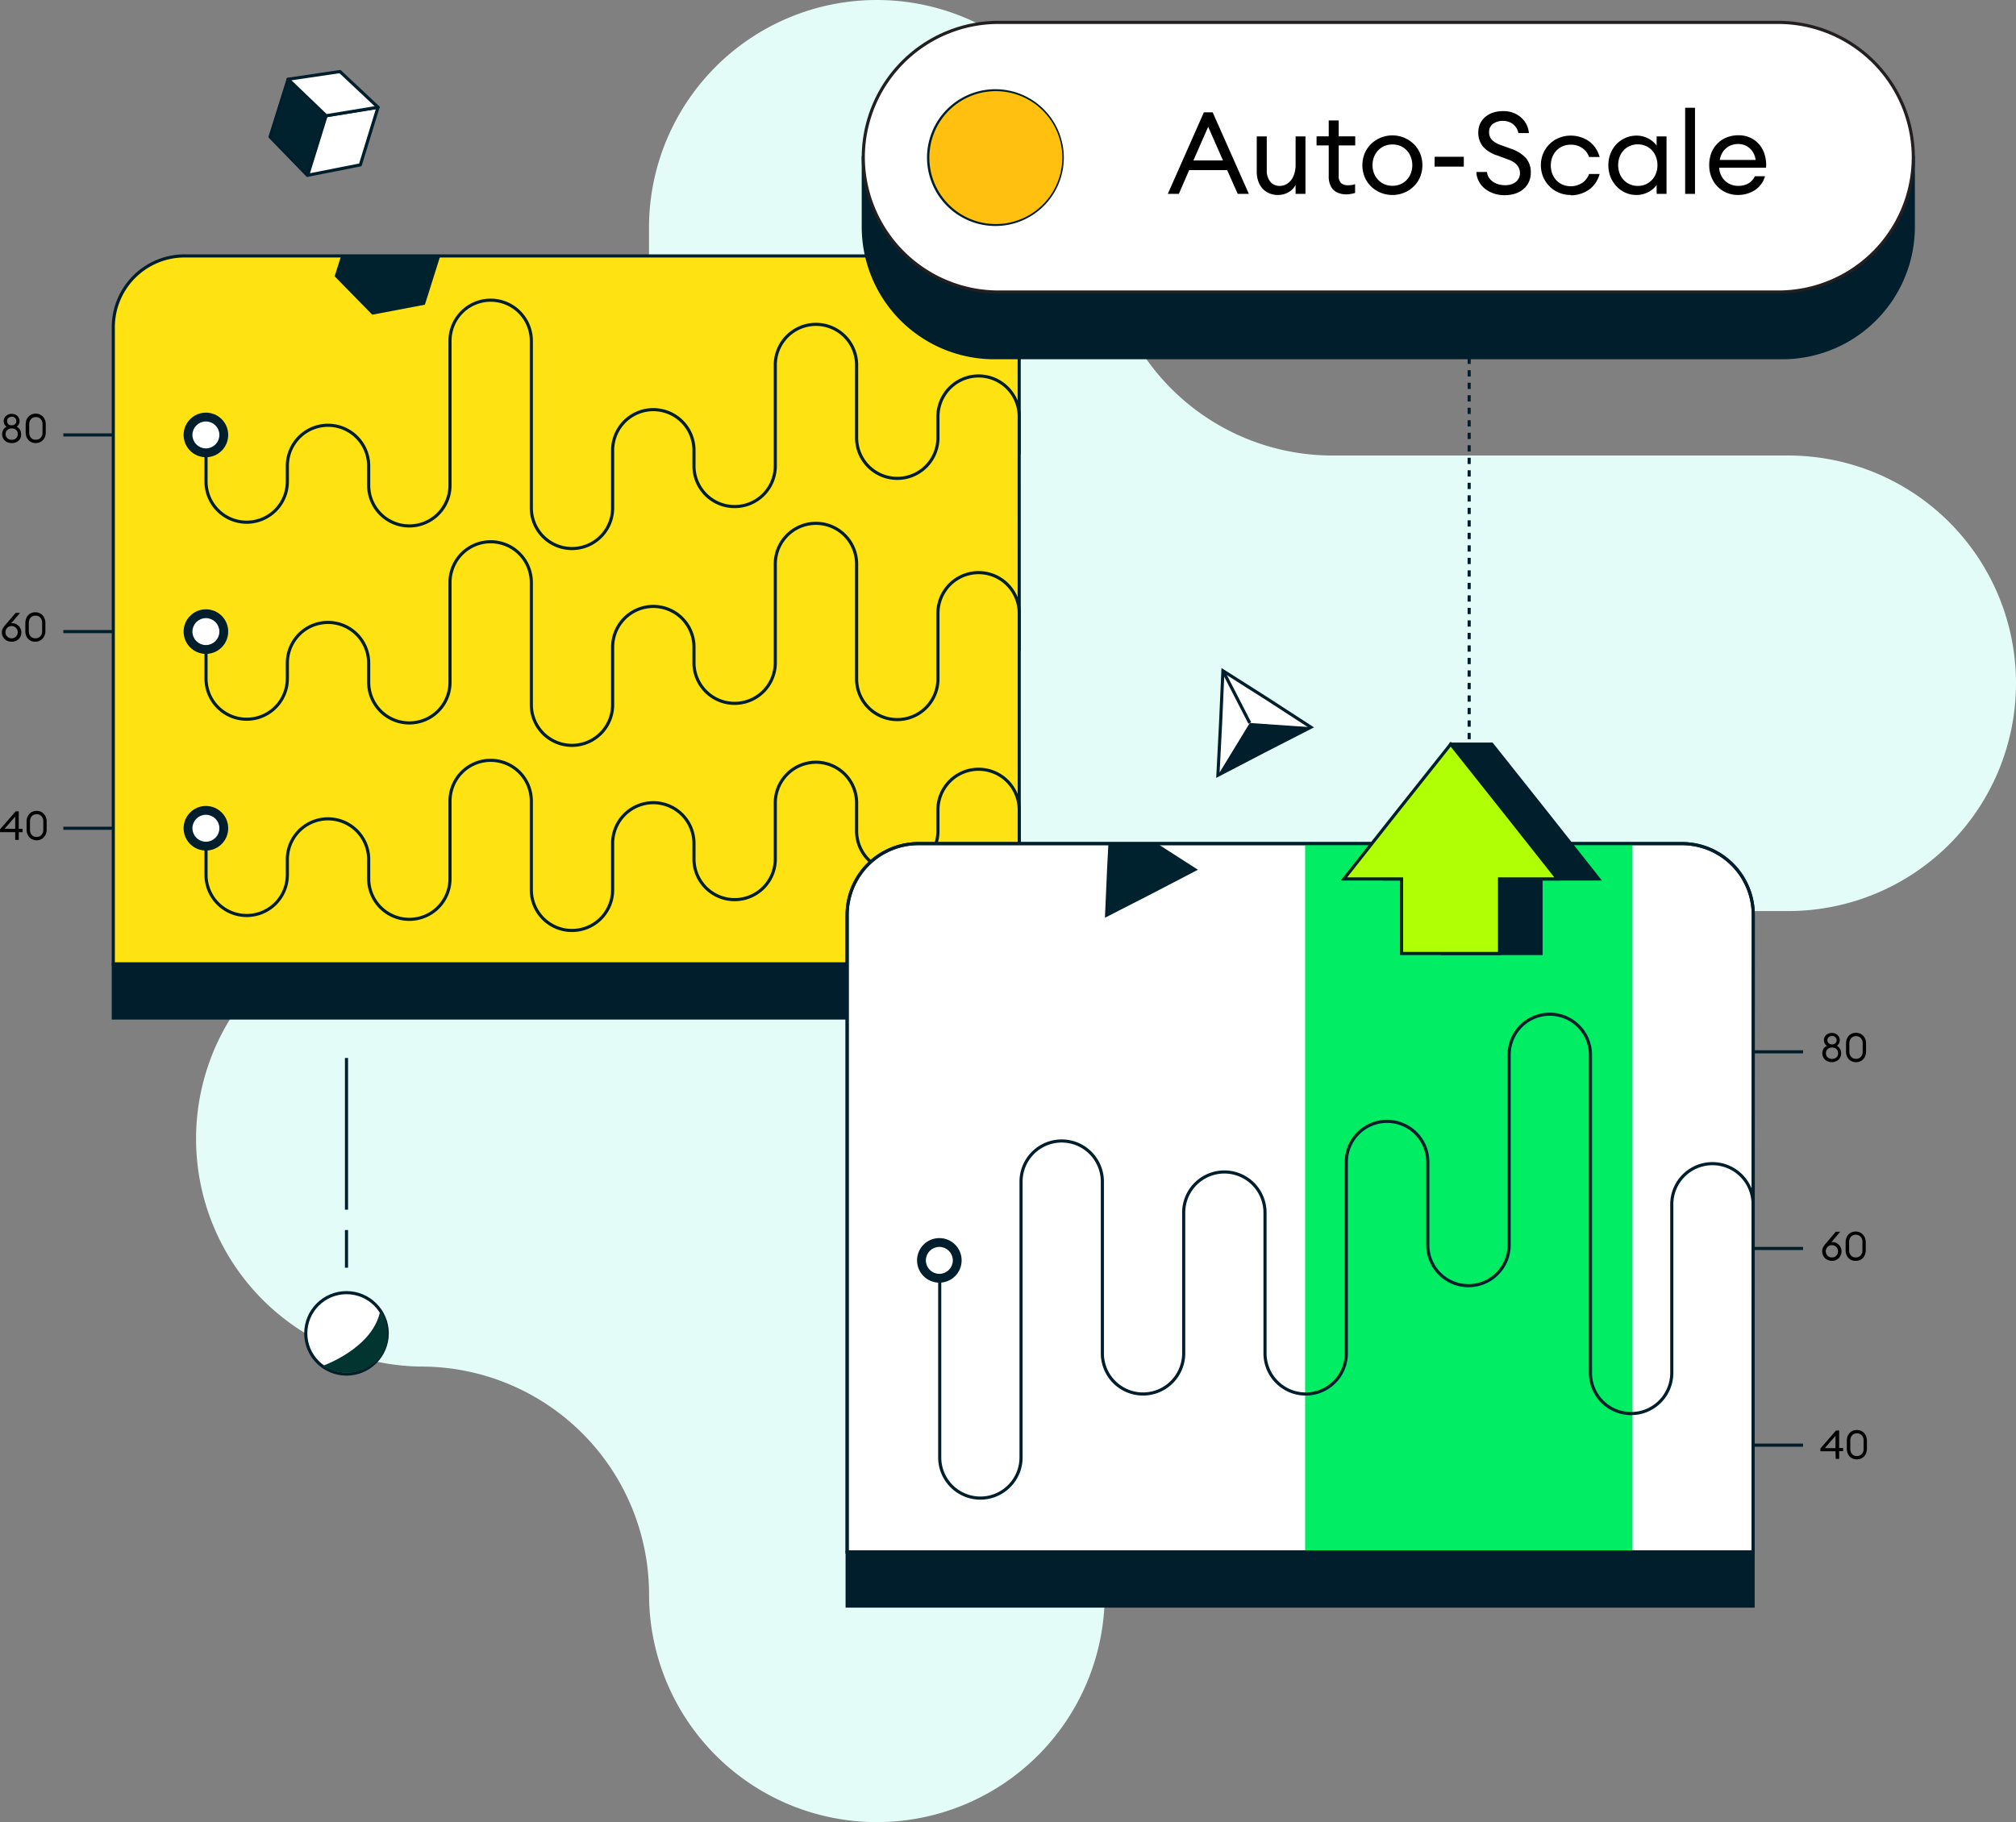 <?xml version="1.0" encoding="utf-8"?>
<svg xmlns="http://www.w3.org/2000/svg" viewBox="0 0 644.54 582.7">
  <rect x="0" y="0" width="644.54" height="582.7" fill="#808080" stroke="none"/>
  <defs>
    <style>.cls-1{fill:#e3fcf7;}.cls-2{fill:#ffe212;}.cls-16,.cls-2,.cls-3,.cls-4,.cls-5,.cls-7,.cls-8,.cls-9{stroke:#001e2b;}.cls-11,.cls-14,.cls-16,.cls-2,.cls-3,.cls-4,.cls-5,.cls-9{stroke-miterlimit:10;}.cls-3,.cls-9{fill:none;}.cls-13,.cls-4{fill:#001e2b;}.cls-11,.cls-14,.cls-5,.cls-8{fill:#fff;}.cls-6{fill:#00ed64;}.cls-15,.cls-7{fill:#00222f;}.cls-7,.cls-8{stroke-linejoin:round;}.cls-9{stroke-dasharray:2 2;}.cls-10{fill:#023430;}.cls-11{stroke:#231f20;}.cls-12{fill:#ffc010;}.cls-14{stroke:#fff;}.cls-16{fill:#b1ff05;}.cls-17{isolation:isolate;}</style>
  </defs>
  <g id="Layer_2" data-name="Layer 2">
    <g id="Layer_1-2" data-name="Layer 1">
      <g id="_21" data-name="21">
        <path class="cls-1" d="M134.67,291.35a72.84,72.84,0,0,0,0,145.67,72.87,72.87,0,0,1,72.84,72.84,72.84,72.84,0,1,0,145.68,0V436.44A145.1,145.1,0,0,1,498.28,291.35H571.7a72.84,72.84,0,0,0,0-145.68H426a72.86,72.86,0,0,1-72.83-72.83,72.84,72.84,0,1,0-145.68,0V218.51C206.93,258.72,174.88,291.35,134.67,291.35Z"/>
      </g>
      <g id="Layer_1-3" data-name="Layer 1">
        <path class="cls-2" d="M325.87,308.23H36.22V104.69A22.81,22.81,0,0,1,59.07,81.84H303a22.8,22.8,0,0,1,22.85,22.85Z"/>
        <path class="cls-3" d="M325.87,271V259a13,13,0,1,0-26,0v6.76a13,13,0,0,1-26,0v-9a13,13,0,0,0-26,0V274.7a13,13,0,0,1-26,0v-5a13,13,0,1,0-26,0v14.86a13,13,0,0,1-26,0V256.15a13,13,0,0,0-26,0V281a13,13,0,0,1-26,0v-6.14a13,13,0,0,0-26,0v4.91a13,13,0,0,1-26,0V267.08"/>
        <rect class="cls-4" x="36.22" y="308.48" width="289.65" height="17.07"/>
        <path class="cls-5" d="M560.49,496.3H270.84V292.63a22.81,22.81,0,0,1,22.85-22.85h244a22.8,22.8,0,0,1,22.85,22.85Z"/>
        <rect class="cls-6" x="417.26" y="269.78" width="104.66" height="226.39"/>
        <polygon class="cls-7" points="98.25 56.05 86.34 43.76 92.11 25.34 104.27 37.01 98.25 56.05"/>
        <polygon class="cls-8" points="98.38 56.05 115.21 52.73 120.86 34.3 104.27 37.01 98.38 56.05"/>
        <polygon class="cls-8" points="108.7 22.88 92.11 25.34 104.27 37.01 120.86 34.3 108.7 22.88"/>
        <rect class="cls-4" x="270.84" y="496.54" width="289.65" height="17.07"/>
        <circle class="cls-4" cx="300.32" cy="403.06" r="6.63"/>
        <circle class="cls-4" cx="65.83" cy="264.87" r="6.63"/>
        <path class="cls-3" d="M560.49,408.59V385.13a13,13,0,0,0-26,0v53.92a13,13,0,1,1-26,0V337.34a13,13,0,0,0-26,0v60.81a13,13,0,1,1-26,0V371.62a13,13,0,1,0-26.05,0v61.17a13,13,0,0,1-26,0v-45a13,13,0,0,0-26,0v45a13,13,0,0,1-26,0V377.88a13,13,0,0,0-26,0v88.2a13,13,0,1,1-26,0V404.54"/>
        <circle class="cls-4" cx="65.83" cy="201.98" r="6.63"/>
        <path class="cls-3" d="M325.87,208.12v-12a13,13,0,1,0-26,0v21a13,13,0,1,1-26,0V180.36a13,13,0,0,0-26,0v31.57a13,13,0,1,1-26,0v-5a13,13,0,0,0-26,0v18.43a13,13,0,0,1-26,0V186.25a13,13,0,1,0-26,0v31.94a13,13,0,0,1-26,0v-6.14a13,13,0,0,0-26,0V217a13,13,0,1,1-26,0V204.31"/>
        <circle class="cls-4" cx="65.83" cy="139.09" r="6.63"/>
        <path class="cls-3" d="M325.87,145.23v-12a13,13,0,1,0-26,0v6.75a13,13,0,1,1-26,0V116.73a13,13,0,0,0-26,0V149a13,13,0,1,1-26,0v-5a13,13,0,0,0-26,0v18.42a13,13,0,0,1-26,0V109a13,13,0,0,0-26,0v46.19a13,13,0,1,1-26,0V149a13,13,0,0,0-26,0V154a13,13,0,1,1-26,0V141.3"/>
        <line class="cls-9" x1="469.71" y1="114.39" x2="469.71" y2="245.95"/>
        <circle class="cls-5" cx="110.78" cy="426.4" r="13.02"/>
        <path class="cls-10" d="M103.05,436.84s16.33-5.65,18.54-17.81c2.83,3.69,4.06,12.41-2.08,17S107.47,439.18,103.05,436.84Z"/>
        <line class="cls-3" x1="110.78" y1="393.36" x2="110.78" y2="405.4"/>
        <line class="cls-3" x1="110.78" y1="338.33" x2="110.78" y2="386.85"/>
        <path class="cls-4" d="M570,114.39H317.77A41.88,41.88,0,0,1,276,72.63V50.4H611.71V72.63A41.88,41.88,0,0,1,570,114.39Z"/>
        <path class="cls-11" d="M568.6,93.39H319.12A43.25,43.25,0,0,1,276,50.27h0A43.25,43.25,0,0,1,319.12,7.16H568.6a43.24,43.24,0,0,1,43.11,43.11h0A43.17,43.17,0,0,1,568.6,93.39Z"/>
        <circle class="cls-12" cx="318.38" cy="50.4" r="21.5"/>
        <path class="cls-13" d="M318.38,29.15A21.25,21.25,0,1,1,297.13,50.4a21.25,21.25,0,0,1,21.25-21.25m0-.62A21.87,21.87,0,1,0,340.12,50.4a21.92,21.92,0,0,0-21.74-21.87Z"/>
        <circle class="cls-14" cx="65.83" cy="139.09" r="3.81"/>
        <circle class="cls-14" cx="65.83" cy="201.98" r="3.81"/>
        <circle class="cls-14" cx="65.83" cy="264.87" r="3.81"/>
        <circle class="cls-14" cx="300.32" cy="403.06" r="3.81"/>
        <line class="cls-3" x1="36.22" y1="139.09" x2="20.25" y2="139.09"/>
        <line class="cls-3" x1="36.22" y1="201.98" x2="20.25" y2="201.98"/>
        <line class="cls-3" x1="36.22" y1="264.87" x2="20.25" y2="264.87"/>
        <line class="cls-3" x1="576.46" y1="336.36" x2="560.49" y2="336.36"/>
        <line class="cls-3" x1="576.46" y1="399.25" x2="560.49" y2="399.25"/>
        <line class="cls-3" x1="576.46" y1="462.15" x2="560.49" y2="462.15"/>
        <polygon class="cls-5" points="390.98 214.51 405.1 223.47 419.11 232.56 404.24 240.18 389.38 247.92 390.24 231.21 390.98 214.51"/>
        <polygon class="cls-13" points="399.57 231.21 389.38 247.92 419.11 232.56 399.57 231.21"/>
        <line class="cls-3" x1="399.57" y1="231.21" x2="390.98" y2="214.51"/>
        <polygon class="cls-15" points="119.02 100.51 119.02 100.64 135.84 97.44 140.76 81.84 109.06 81.84 106.98 88.35 119.02 100.64 119.02 100.51"/>
        <polygon class="cls-15" points="382.99 278.14 369.97 269.78 354.37 269.78 354 276.79 353.26 293.49 368.13 285.88 382.99 278.14"/>
        <path class="cls-3" d="M560.49,496.3H270.84V292.63a22.81,22.81,0,0,1,22.85-22.85h244a22.8,22.8,0,0,1,22.85,22.85Z"/>
        <polygon class="cls-4" points="511.11 281.08 494.04 259.46 476.96 237.97 463.82 237.97 442.81 281.08 461.24 281.08 461.24 304.92 492.69 304.92 492.69 281.08 511.11 281.08"/>
        <polygon class="cls-16" points="497.97 281.08 480.89 259.46 463.82 237.97 446.74 259.46 429.67 281.08 448.1 281.08 448.1 304.92 479.42 304.92 479.42 281.08 497.97 281.08"/>
      </g>
      <g class="cls-17">
        <path d="M384.89,35.93h2.82L399.27,62h-3.56l-3.37-7.6H380.19l-3.3,7.6h-3.53ZM381.55,51.3H391l-4.73-10.75Z"/>
        <path d="M408.56,62.35a6.9,6.9,0,0,1-2.76-.54,5.92,5.92,0,0,1-2.12-1.48A6.73,6.73,0,0,1,402.3,58a9.12,9.12,0,0,1-.5-3.1V43.63H405V54.42a5.59,5.59,0,0,0,1.12,3.67,3.71,3.71,0,0,0,3,1.36,4.45,4.45,0,0,0,2-.46,4.74,4.74,0,0,0,1.61-1.32,6.66,6.66,0,0,0,1.08-2.11,9.16,9.16,0,0,0,.41-2.83v-9.1h3.15V62h-3.15V59.15a6,6,0,0,1-2.41,2.41A6.87,6.87,0,0,1,408.56,62.35Z"/>
        <path d="M430.43,62.16a6.7,6.7,0,0,1-2.24-.35,5,5,0,0,1-1.78-1A4.65,4.65,0,0,1,425.24,59a6.52,6.52,0,0,1-.43-2.49v-10h-3.89v-2.9h3.89v-5.1H428v5.1h5.28v2.9H428v9.61a3.19,3.19,0,0,0,.77,2.45,3.34,3.34,0,0,0,2.27.67,8.18,8.18,0,0,0,1.2-.09,4.49,4.49,0,0,0,1-.27v2.82A8.89,8.89,0,0,1,432,62,8.19,8.19,0,0,1,430.43,62.16Z"/>
        <path d="M445.18,62.35a9.73,9.73,0,0,1-6.9-2.79,9.2,9.2,0,0,1-2-3,10.13,10.13,0,0,1,0-7.45,9.2,9.2,0,0,1,2-3,9.82,9.82,0,0,1,13.76,0,9,9,0,0,1,2,3,10,10,0,0,1,0,7.45,9,9,0,0,1-2,3,9.68,9.68,0,0,1-6.86,2.79Zm0-2.94a6.53,6.53,0,0,0,2.61-.51,6,6,0,0,0,2-1.42,6.43,6.43,0,0,0,1.28-2.09,7.44,7.44,0,0,0,0-5.15,6.52,6.52,0,0,0-1.28-2.11,6,6,0,0,0-2-1.42,6.53,6.53,0,0,0-2.61-.51,6.45,6.45,0,0,0-2.6.51,6.1,6.1,0,0,0-2,1.42,6.26,6.26,0,0,0-1.31,2.11,7.44,7.44,0,0,0,0,5.15,6.17,6.17,0,0,0,1.31,2.09,6.1,6.1,0,0,0,2,1.42A6.45,6.45,0,0,0,445.18,59.41Z"/>
        <path d="M458.68,50.13H468v3.15h-9.36Z"/>
        <path d="M481.11,62.42a10.58,10.58,0,0,1-3.71-.61,9.17,9.17,0,0,1-2.83-1.61,7.41,7.41,0,0,1-1.83-2.35A6.8,6.8,0,0,1,472,55h3.42a3.89,3.89,0,0,0,.66,1.89,4.74,4.74,0,0,0,1.34,1.3,6,6,0,0,0,1.74.77,7.2,7.2,0,0,0,1.87.26A6.39,6.39,0,0,0,483,59a5.06,5.06,0,0,0,1.56-.77,3.67,3.67,0,0,0,1-1.21,3.36,3.36,0,0,0,.39-1.63c0-2-1.24-3.46-3.71-4.37l-3.6-1.32a10,10,0,0,1-4.51-2.83,6.92,6.92,0,0,1-1.5-4.51,6.54,6.54,0,0,1,.6-2.84,6.38,6.38,0,0,1,1.65-2.15,7.44,7.44,0,0,1,2.5-1.36,10,10,0,0,1,3.17-.48,8.84,8.84,0,0,1,3.47.63,7.86,7.86,0,0,1,2.5,1.61A7.47,7.47,0,0,1,488.13,40a7.67,7.67,0,0,1,.68,2.55h-3.37a4.7,4.7,0,0,0-1.91-3,5.46,5.46,0,0,0-3-.9,5.25,5.25,0,0,0-3.16.93,3,3,0,0,0-1.28,2.59,3.52,3.52,0,0,0,.92,2.59,7.54,7.54,0,0,0,2.82,1.63l3.34,1.21a11.3,11.3,0,0,1,4.61,2.86,6.82,6.82,0,0,1,1.63,4.74,7.08,7.08,0,0,1-.62,3,6.57,6.57,0,0,1-1.73,2.27,7.73,7.73,0,0,1-2.62,1.44A10.75,10.75,0,0,1,481.11,62.42Z"/>
        <path d="M502.21,62.35a9.6,9.6,0,0,1-3.86-.76,9.13,9.13,0,0,1-3-2.05,9.55,9.55,0,0,1-2-3,10,10,0,0,1,0-7.41,9.55,9.55,0,0,1,2-3,9.13,9.13,0,0,1,3-2,9.77,9.77,0,0,1,3.86-.76,10.09,10.09,0,0,1,3.24.52,9.73,9.73,0,0,1,2.74,1.41,8.23,8.23,0,0,1,2,2.17,9.61,9.61,0,0,1,1.23,2.73h-3.37a5.76,5.76,0,0,0-2.17-2.84,6.22,6.22,0,0,0-3.7-1.09,6.47,6.47,0,0,0-2.61.52,6,6,0,0,0-2,1.41,6.24,6.24,0,0,0-1.3,2.11,7.61,7.61,0,0,0,0,5.21,6.24,6.24,0,0,0,1.3,2.11,6,6,0,0,0,2,1.41,6.85,6.85,0,0,0,6.31-.56,5.79,5.79,0,0,0,2.17-2.85h3.37a9.37,9.37,0,0,1-1.23,2.75,8.3,8.3,0,0,1-2,2.15,10.11,10.11,0,0,1-6,1.93Z"/>
        <path d="M523.2,62.35a8.33,8.33,0,0,1-3.58-.76,8.94,8.94,0,0,1-2.85-2.05,9.82,9.82,0,0,1-1.89-3,10.58,10.58,0,0,1,0-7.41,9.82,9.82,0,0,1,1.89-3,8.94,8.94,0,0,1,2.85-2,8.48,8.48,0,0,1,3.58-.76,7.91,7.91,0,0,1,3.81.94,7.42,7.42,0,0,1,2.64,2.26V43.63h3.16V62h-3.16V59.15A7.42,7.42,0,0,1,527,61.41,7.91,7.91,0,0,1,523.2,62.35Zm.47-2.9a6,6,0,0,0,4.5-1.93,6.35,6.35,0,0,0,1.28-2.11,7.61,7.61,0,0,0,0-5.21,6.35,6.35,0,0,0-1.28-2.11,6,6,0,0,0-2-1.41,6.17,6.17,0,0,0-2.54-.52,6.25,6.25,0,0,0-2.55.52,5.87,5.87,0,0,0-2,1.41,6.35,6.35,0,0,0-1.28,2.11,7.61,7.61,0,0,0,0,5.21,6.35,6.35,0,0,0,1.28,2.11,5.87,5.87,0,0,0,2,1.41A6.09,6.09,0,0,0,523.67,59.45Z"/>
        <path d="M538.76,34.46h3.15V62h-3.15Z"/>
        <path d="M555.71,62.35a9.37,9.37,0,0,1-3.71-.72,8.73,8.73,0,0,1-2.92-2,9.21,9.21,0,0,1-1.92-3,10,10,0,0,1-.7-3.79A10.82,10.82,0,0,1,547.1,49,8.72,8.72,0,0,1,549,46a8.48,8.48,0,0,1,2.93-2,9.85,9.85,0,0,1,3.89-.74,8.73,8.73,0,0,1,3.87.83,8.36,8.36,0,0,1,2.87,2.24,8.89,8.89,0,0,1,1.68,3.3,11.57,11.57,0,0,1,.39,4H549.65a5.93,5.93,0,0,0,.54,2.31,6.12,6.12,0,0,0,1.3,1.85A5.61,5.61,0,0,0,553.4,59a6.1,6.1,0,0,0,2.35.44,6.59,6.59,0,0,0,3.1-.71,5.34,5.34,0,0,0,2.22-2.37h3.23a7.75,7.75,0,0,1-1.07,2.3,7.91,7.91,0,0,1-1.81,1.89,9.19,9.19,0,0,1-2.52,1.28A10,10,0,0,1,555.71,62.35Zm0-16.3a6.39,6.39,0,0,0-1.94.3,5.32,5.32,0,0,0-1.75.91,6.22,6.22,0,0,0-1.37,1.58,6.43,6.43,0,0,0-.81,2.31h11.45a6,6,0,0,0-2-3.83A5.54,5.54,0,0,0,555.67,46.05Z"/>
      </g>
      <g class="cls-17">
        <path d="M4.86,266.11H0v-.89l5-5.76H6v5.6H7.22v1.05H6v2.48H4.86Zm0-1.05v-3.93l-3.42,3.93Z"/>
        <path d="M11.71,268.72a3.24,3.24,0,0,1-1.3-.26,2.82,2.82,0,0,1-1-.7,3.13,3.13,0,0,1-.67-1.08,4,4,0,0,1-.24-1.4v-2.54a3.86,3.86,0,0,1,.24-1.39,3.27,3.27,0,0,1,.67-1.09,2.82,2.82,0,0,1,1-.7,3.24,3.24,0,0,1,1.3-.25,3.19,3.19,0,0,1,1.29.25,2.94,2.94,0,0,1,1,.7,3.44,3.44,0,0,1,.67,1.09,3.86,3.86,0,0,1,.25,1.39v2.54a4,4,0,0,1-.25,1.4,3.29,3.29,0,0,1-.67,1.08,2.94,2.94,0,0,1-1,.7A3.2,3.2,0,0,1,11.71,268.72Zm0-1.08a2,2,0,0,0,1.53-.62,2.39,2.39,0,0,0,.6-1.74v-2.54a2.4,2.4,0,0,0-.6-1.74,2,2,0,0,0-1.53-.61,2.2,2.2,0,0,0-.86.16,1.83,1.83,0,0,0-.67.46,2.15,2.15,0,0,0-.43.74,2.78,2.78,0,0,0-.16,1v2.54a2.78,2.78,0,0,0,.16,1,2.15,2.15,0,0,0,.43.74,1.83,1.83,0,0,0,.67.46A2.2,2.2,0,0,0,11.71,267.64Z"/>
      </g>
      <g class="cls-17">
        <path d="M3.71,205.2A3.32,3.32,0,0,1,2.48,205a3.05,3.05,0,0,1-1-.65,2.82,2.82,0,0,1-.65-.95,2.91,2.91,0,0,1-.23-1.17,2.66,2.66,0,0,1,.3-1.28,6.53,6.53,0,0,1,.72-1L5,196h1.4l-2.79,3.3.18,0h.18a2.59,2.59,0,0,1,1.1.24,3,3,0,0,1,.9.63,3.23,3.23,0,0,1,.63.94,2.93,2.93,0,0,1,.23,1.13,3,3,0,0,1-.88,2.15A3.12,3.12,0,0,1,5,205,3.34,3.34,0,0,1,3.71,205.2Zm0-1.06a1.8,1.8,0,0,0,.77-.16,1.93,1.93,0,0,0,.63-.42,2.16,2.16,0,0,0,.41-.62,2,2,0,0,0,.15-.77,2,2,0,0,0-.15-.76,2.08,2.08,0,0,0-.41-.63,1.93,1.93,0,0,0-.63-.42,2,2,0,0,0-.77-.16,2,2,0,0,0-.78.16,1.79,1.79,0,0,0-.62.42,1.93,1.93,0,0,0-.42.63,2.18,2.18,0,0,0-.14.76,2.15,2.15,0,0,0,.14.77,2,2,0,0,0,.42.62,1.79,1.79,0,0,0,.62.42A1.85,1.85,0,0,0,3.71,204.14Z"/>
        <path d="M11.33,205.2A3.19,3.19,0,0,1,10,205a2.94,2.94,0,0,1-1-.7,3.11,3.11,0,0,1-.66-1.08,4,4,0,0,1-.24-1.4v-2.54a3.86,3.86,0,0,1,.24-1.39A3.25,3.25,0,0,1,9,196.75a2.94,2.94,0,0,1,1-.7,3.19,3.19,0,0,1,1.29-.25,3.24,3.24,0,0,1,1.3.25,2.82,2.82,0,0,1,1,.7,3.3,3.3,0,0,1,.68,1.09,3.86,3.86,0,0,1,.24,1.39v2.54a4,4,0,0,1-.24,1.4,3.15,3.15,0,0,1-.68,1.08,2.82,2.82,0,0,1-1,.7A3.24,3.24,0,0,1,11.33,205.2Zm0-1.08a2,2,0,0,0,1.54-.61,2.39,2.39,0,0,0,.6-1.74v-2.54a2.39,2.39,0,0,0-.6-1.74,2,2,0,0,0-1.54-.61,2.18,2.18,0,0,0-.85.16,1.83,1.83,0,0,0-.67.46,2.34,2.34,0,0,0-.44.74,3,3,0,0,0-.16,1v2.54a3,3,0,0,0,.16,1,2.34,2.34,0,0,0,.44.74,1.83,1.83,0,0,0,.67.46A2.18,2.18,0,0,0,11.33,204.12Z"/>
      </g>
      <g class="cls-17">
        <path d="M3.75,141.69a3.53,3.53,0,0,1-1.23-.21,2.74,2.74,0,0,1-1-.6A2.94,2.94,0,0,1,.91,140a2.88,2.88,0,0,1-.23-1.15,2.7,2.7,0,0,1,.38-1.43,2.49,2.49,0,0,1,1.06-.94,2.41,2.41,0,0,1-.69-.77,2.25,2.25,0,0,1-.25-1,2.28,2.28,0,0,1,.2-.95,2.08,2.08,0,0,1,.54-.75,2.52,2.52,0,0,1,.81-.48,2.8,2.8,0,0,1,1-.18,2.91,2.91,0,0,1,1,.18,2.52,2.52,0,0,1,.81.48,2.3,2.3,0,0,1,.52.75,2.27,2.27,0,0,1,.19.95,2.24,2.24,0,0,1-.24,1,2.3,2.3,0,0,1-.69.77,2.43,2.43,0,0,1,1.06.94,2.7,2.7,0,0,1,.37,1.43A2.88,2.88,0,0,1,6.59,140,2.75,2.75,0,0,1,5,141.48,3.47,3.47,0,0,1,3.75,141.69Zm0-1.05a2.41,2.41,0,0,0,.83-.14,2.12,2.12,0,0,0,.61-.39,1.6,1.6,0,0,0,.37-.58,1.87,1.87,0,0,0,.13-.71,2,2,0,0,0-.13-.72,1.56,1.56,0,0,0-.37-.57,1.93,1.93,0,0,0-.61-.39,2.41,2.41,0,0,0-.83-.14,2.29,2.29,0,0,0-.81.14,1.82,1.82,0,0,0-.61.39,1.51,1.51,0,0,0-.4.57,2,2,0,0,0-.13.72,1.87,1.87,0,0,0,.13.71,1.55,1.55,0,0,0,.4.58,2,2,0,0,0,.61.39A2.29,2.29,0,0,0,3.75,140.64Zm0-4.63a1.71,1.71,0,0,0,.62-.11,1.44,1.44,0,0,0,.46-.29,1.21,1.21,0,0,0,.29-.43,1.34,1.34,0,0,0,.1-.52,1.29,1.29,0,0,0-.39-1,1.48,1.48,0,0,0-1.08-.38,1.52,1.52,0,0,0-1.07.38,1.27,1.27,0,0,0-.41,1,1.37,1.37,0,0,0,.4,1,1.49,1.49,0,0,0,.47.29A1.74,1.74,0,0,0,3.75,136Z"/>
        <path d="M11.41,141.69a3.27,3.27,0,0,1-1.3-.25,3.15,3.15,0,0,1-1-.7,3.08,3.08,0,0,1-.67-1.09,4.14,4.14,0,0,1-.23-1.39v-2.55a4.08,4.08,0,0,1,.23-1.38,3.27,3.27,0,0,1,.67-1.09,3.17,3.17,0,0,1,1-.71,3.46,3.46,0,0,1,1.3-.25,3.42,3.42,0,0,1,1.3.25,3.17,3.17,0,0,1,1,.71,3.47,3.47,0,0,1,.68,1.09,3.85,3.85,0,0,1,.24,1.38v2.55a3.9,3.9,0,0,1-.24,1.39,3.25,3.25,0,0,1-.68,1.09,3.15,3.15,0,0,1-1,.7A3.24,3.24,0,0,1,11.41,141.69Zm0-1.08A2,2,0,0,0,13,140a2.37,2.37,0,0,0,.59-1.73v-2.55A2.37,2.37,0,0,0,13,134a2.06,2.06,0,0,0-1.54-.62,2.34,2.34,0,0,0-.85.16,1.77,1.77,0,0,0-.67.47,2.13,2.13,0,0,0-.44.73,2.86,2.86,0,0,0-.16,1v2.55a2.78,2.78,0,0,0,.16,1,2.17,2.17,0,0,0,.44.74,1.86,1.86,0,0,0,.67.46A2.15,2.15,0,0,0,11.41,140.61Z"/>
      </g>
      <g class="cls-17">
        <path d="M586.83,464.1H582v-.89l5-5.75h1v5.6h1.26v1h-1.26v2.48h-1.1Zm0-1v-3.93l-3.42,3.93Z"/>
        <path d="M593.68,466.71a3.42,3.42,0,0,1-1.3-.25,3,3,0,0,1-1.69-1.79,3.9,3.9,0,0,1-.24-1.39v-2.55a3.9,3.9,0,0,1,.24-1.39,3.13,3.13,0,0,1,.67-1.08,3,3,0,0,1,1-.71,3.24,3.24,0,0,1,1.3-.25,3.27,3.27,0,0,1,1.3.25,3,3,0,0,1,1,.71,3.13,3.13,0,0,1,.67,1.08,3.9,3.9,0,0,1,.25,1.39v2.55a3.9,3.9,0,0,1-.25,1.39,3,3,0,0,1-1.69,1.79A3.46,3.46,0,0,1,593.68,466.71Zm0-1.08a2,2,0,0,0,1.53-.62,2.38,2.38,0,0,0,.6-1.73v-2.55a2.38,2.38,0,0,0-.6-1.73,2,2,0,0,0-1.53-.62,2.2,2.2,0,0,0-.86.16,1.83,1.83,0,0,0-.66.46,2.27,2.27,0,0,0-.44.74,2.78,2.78,0,0,0-.16,1v2.55a2.86,2.86,0,0,0,.16,1,2.27,2.27,0,0,0,.44.74,1.83,1.83,0,0,0,.66.46A2.39,2.39,0,0,0,593.68,465.63Z"/>
      </g>
      <g class="cls-17">
        <path d="M585.69,403.2a3.15,3.15,0,0,1-1.24-.24,3.26,3.26,0,0,1-1-.64,2.91,2.91,0,0,1-.65-1,3.09,3.09,0,0,1-.23-1.17,2.62,2.62,0,0,1,.3-1.27,6.68,6.68,0,0,1,.73-1.06l3.33-3.92h1.4l-2.79,3.31.17,0h.19a2.55,2.55,0,0,1,1.09.24,3.22,3.22,0,0,1,.91.63,3,3,0,0,1,.62.94,2.75,2.75,0,0,1,.23,1.13,3,3,0,0,1-.23,1.19,2.89,2.89,0,0,1-.64,1,3.11,3.11,0,0,1-2.21.89Zm0-1.07a2,2,0,0,0,.77-.15,2,2,0,0,0,1.18-1.82,1.93,1.93,0,0,0-.15-.75,1.91,1.91,0,0,0-.41-.63,2,2,0,0,0-.62-.43,2,2,0,0,0-.77-.15,2.06,2.06,0,0,0-.79.15,2.09,2.09,0,0,0-.62.43,1.91,1.91,0,0,0-.41.63,1.93,1.93,0,0,0-.15.75,2,2,0,0,0,.56,1.39,2.09,2.09,0,0,0,.62.43A2.06,2.06,0,0,0,585.69,402.13Z"/>
        <path d="M593.31,403.2A3.42,3.42,0,0,1,592,403a3,3,0,0,1-1.69-1.79,3.9,3.9,0,0,1-.24-1.39v-2.55a3.9,3.9,0,0,1,.24-1.39,3.13,3.13,0,0,1,.67-1.08,3,3,0,0,1,1-.71,3.24,3.24,0,0,1,1.3-.25,3.27,3.27,0,0,1,1.3.25,3,3,0,0,1,1,.71,3.13,3.13,0,0,1,.67,1.08,3.9,3.9,0,0,1,.25,1.39v2.55a3.9,3.9,0,0,1-.25,1.39,3,3,0,0,1-1.69,1.79A3.46,3.46,0,0,1,593.31,403.2Zm0-1.08a2,2,0,0,0,1.53-.62,2.38,2.38,0,0,0,.6-1.73v-2.55a2.38,2.38,0,0,0-.6-1.73,2,2,0,0,0-1.53-.62,2.2,2.2,0,0,0-.86.16,1.83,1.83,0,0,0-.66.46,2.17,2.17,0,0,0-.44.74,2.78,2.78,0,0,0-.16,1v2.55a2.86,2.86,0,0,0,.16,1,2.13,2.13,0,0,0,.44.73,1.74,1.74,0,0,0,.66.47A2.39,2.39,0,0,0,593.31,402.12Z"/>
      </g>
      <g class="cls-17">
        <path d="M585.73,339.68a3.55,3.55,0,0,1-1.24-.21,2.74,2.74,0,0,1-1-.6,2.82,2.82,0,0,1-.64-.91,2.87,2.87,0,0,1-.23-1.14,2.65,2.65,0,0,1,.38-1.43,2.57,2.57,0,0,1,1.06-.95,2.18,2.18,0,0,1-.68-.77,2.13,2.13,0,0,1-.25-1,2.19,2.19,0,0,1,.73-1.69,2.54,2.54,0,0,1,.81-.49,2.89,2.89,0,0,1,1-.17,2.86,2.86,0,0,1,1,.17,2.54,2.54,0,0,1,.81.49,2.29,2.29,0,0,1,.53.74,2.47,2.47,0,0,1,.18.95,2.24,2.24,0,0,1-.24,1,2.18,2.18,0,0,1-.68.77,2.48,2.48,0,0,1,1,.95,2.65,2.65,0,0,1,.37,1.43,2.86,2.86,0,0,1-.22,1.14,2.65,2.65,0,0,1-.63.91,2.79,2.79,0,0,1-1,.6A3.55,3.55,0,0,1,585.73,339.68Zm0-1.05a2.35,2.35,0,0,0,.82-.14,1.82,1.82,0,0,0,.61-.39,1.54,1.54,0,0,0,.38-.58,2,2,0,0,0,.13-.7,2.09,2.09,0,0,0-.13-.72,1.62,1.62,0,0,0-.38-.58,2,2,0,0,0-.61-.39,2.35,2.35,0,0,0-.82-.14,2.25,2.25,0,0,0-.81.14,2,2,0,0,0-.62.39,1.65,1.65,0,0,0-.39.58,1.89,1.89,0,0,0-.14.72,1.82,1.82,0,0,0,.14.7,1.56,1.56,0,0,0,.39.58,1.87,1.87,0,0,0,.62.39A2.25,2.25,0,0,0,585.73,338.63Zm0-4.63a1.48,1.48,0,0,0,.61-.11,1.34,1.34,0,0,0,.46-.29,1.21,1.21,0,0,0,.29-.43,1.3,1.3,0,0,0,.1-.52,1.27,1.27,0,0,0-.39-.95,1.42,1.42,0,0,0-1.07-.38,1.49,1.49,0,0,0-1.08.38,1.24,1.24,0,0,0-.4.95,1.3,1.3,0,0,0,.1.52,1.39,1.39,0,0,0,.3.43,1.29,1.29,0,0,0,.47.29A1.48,1.48,0,0,0,585.73,334Z"/>
        <path d="M593.38,339.68a3.19,3.19,0,0,1-1.29-.25,2.94,2.94,0,0,1-1-.7,3.11,3.11,0,0,1-.66-1.08,4,4,0,0,1-.24-1.4v-2.54a3.86,3.86,0,0,1,.24-1.39,3.25,3.25,0,0,1,.66-1.09,2.94,2.94,0,0,1,1-.7,3.48,3.48,0,0,1,2.59,0,2.82,2.82,0,0,1,1,.7,3.3,3.3,0,0,1,.68,1.09,3.86,3.86,0,0,1,.24,1.39v2.54a4,4,0,0,1-.24,1.4,3.15,3.15,0,0,1-.68,1.08,2.82,2.82,0,0,1-1,.7A3.21,3.21,0,0,1,593.38,339.68Zm0-1.08a2,2,0,0,0,1.54-.61,2.39,2.39,0,0,0,.6-1.74v-2.54a2.39,2.39,0,0,0-.6-1.74,2,2,0,0,0-1.54-.61,2.18,2.18,0,0,0-.85.16,1.83,1.83,0,0,0-.67.46,2.34,2.34,0,0,0-.44.74,3,3,0,0,0-.16,1v2.54a3,3,0,0,0,.16,1,2.34,2.34,0,0,0,.44.74,1.83,1.83,0,0,0,.67.46A2.18,2.18,0,0,0,593.38,338.6Z"/>
      </g>
    </g>
  </g>
</svg>